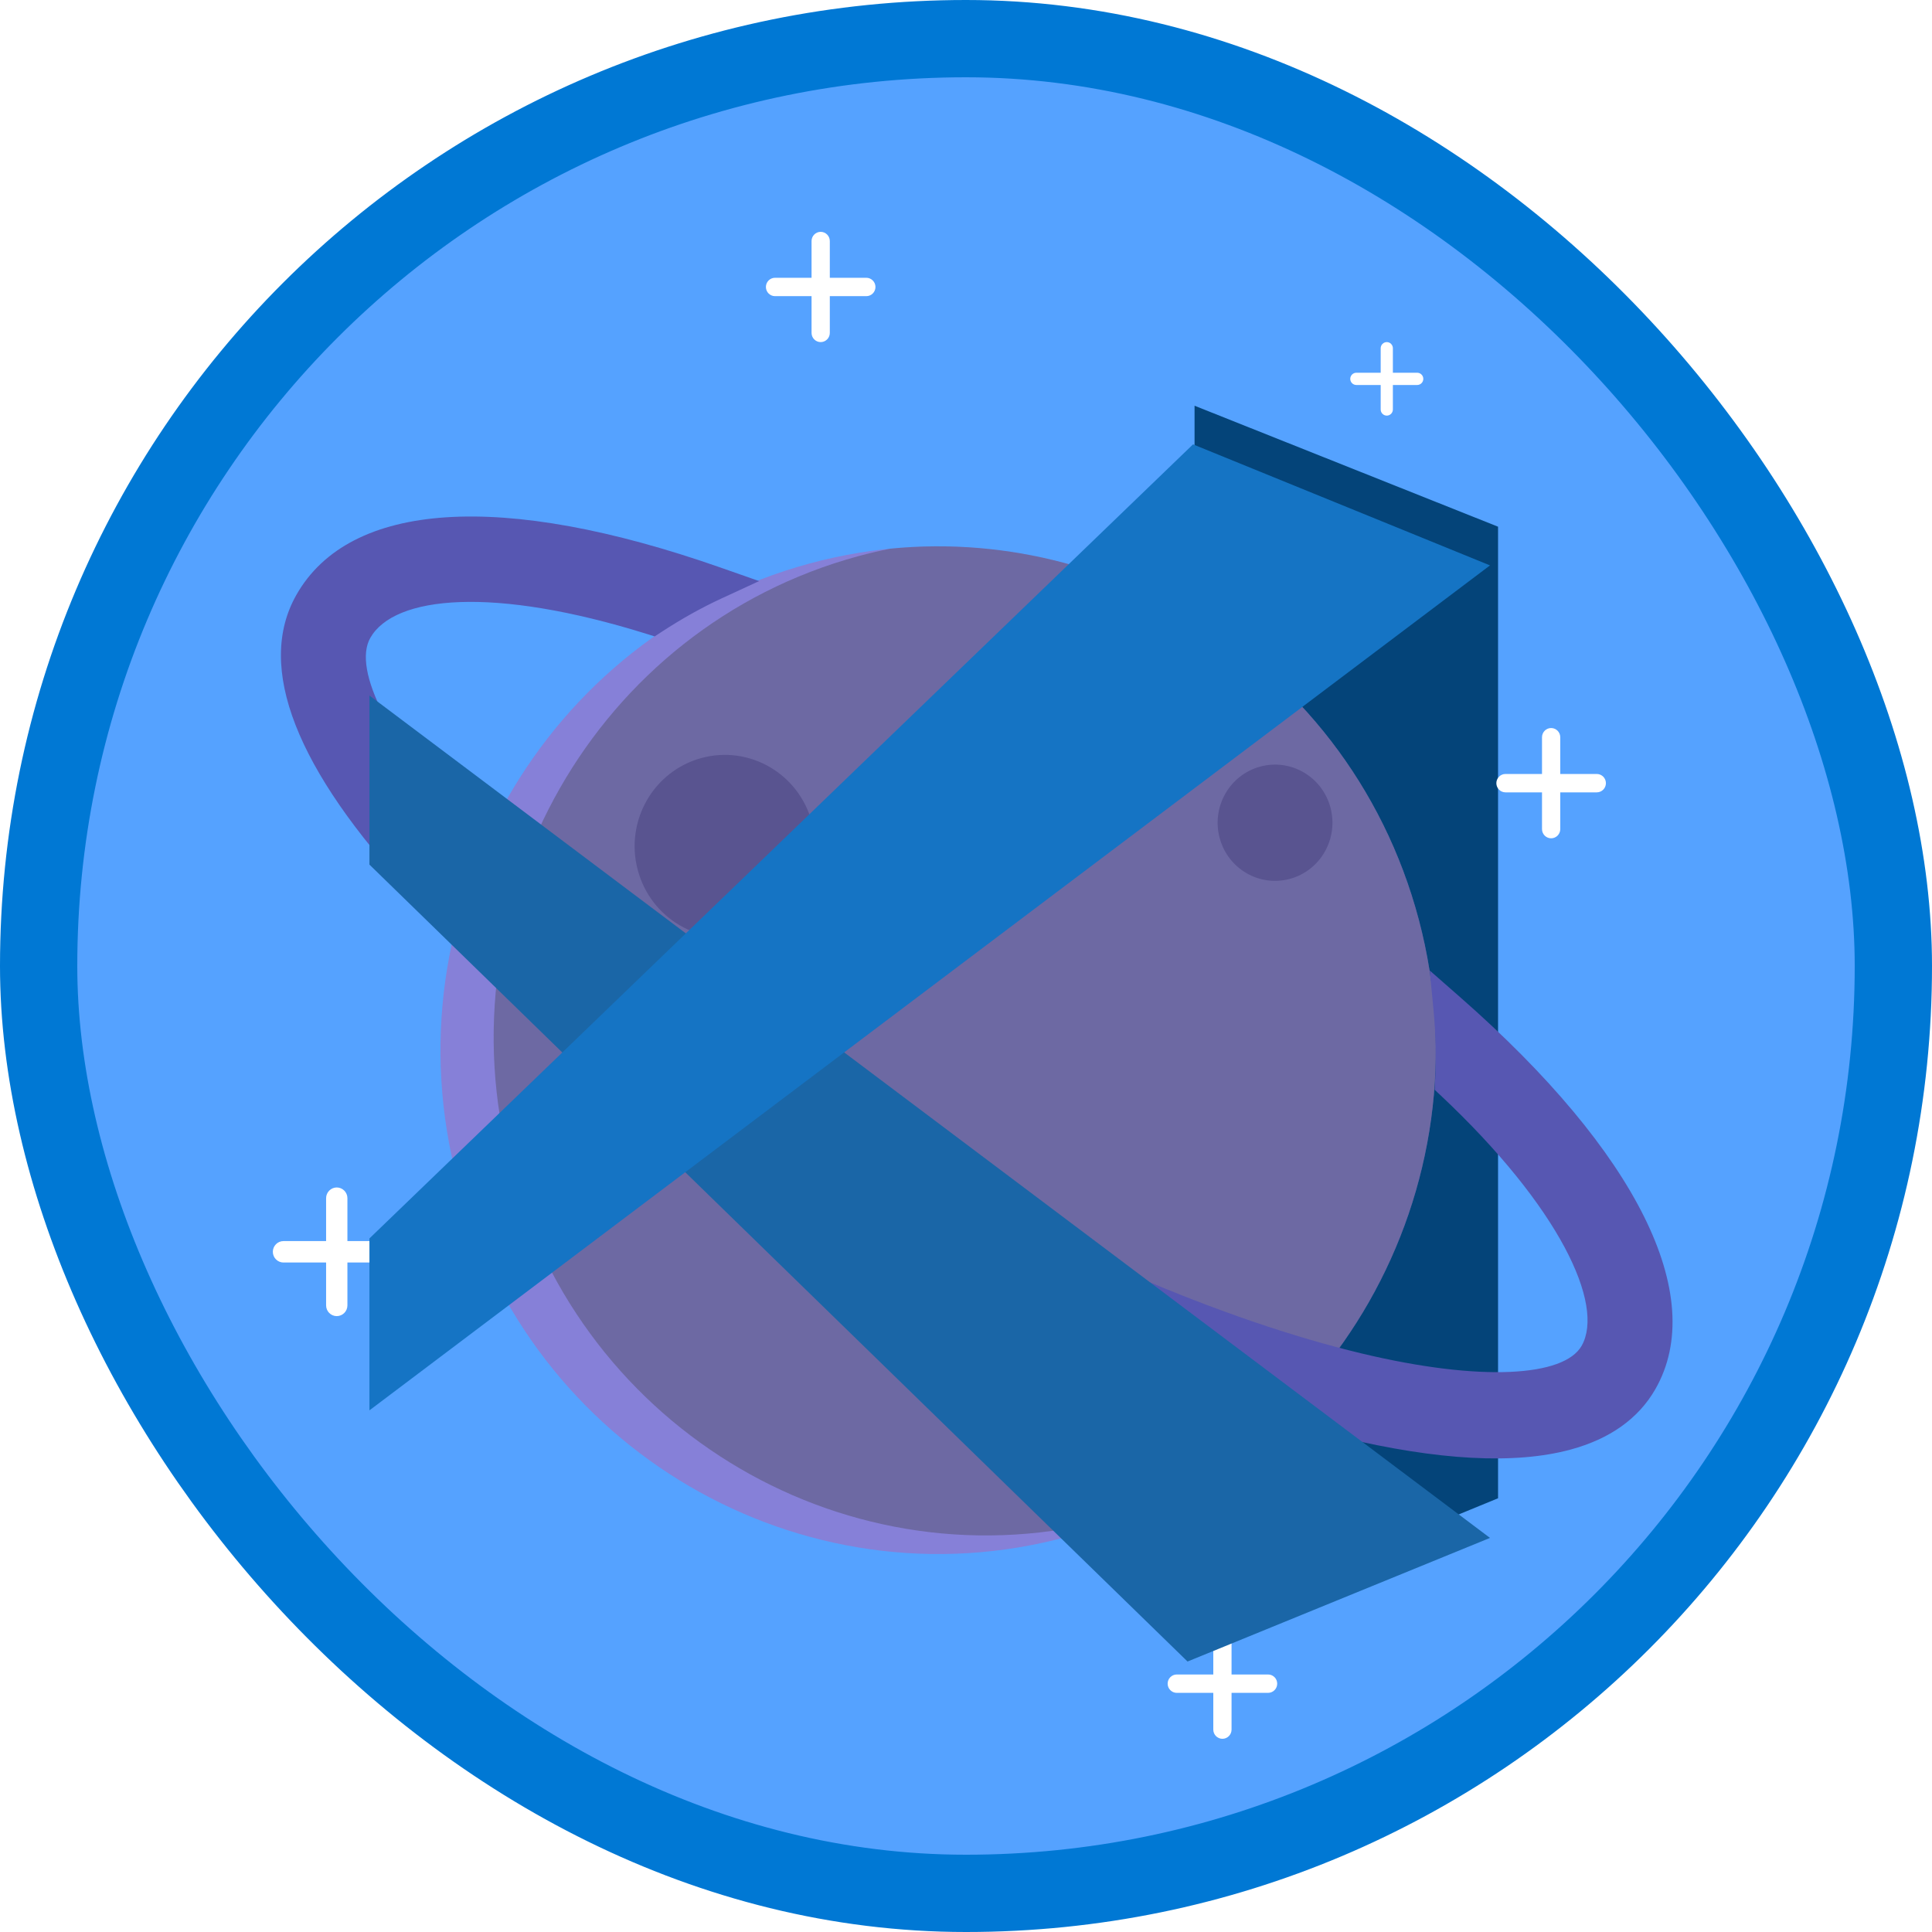 <?xml version="1.0" encoding="UTF-8"?>
<svg width="100px" height="100px" viewBox="0 0 100 100" version="1.1" xmlns="http://www.w3.org/2000/svg" xmlns:xlink="http://www.w3.org/1999/xlink">
    <!-- Generator: Sketch 59 (86127) - https://sketch.com -->
    <title>NA/build-a-node-js-app-for-azure-cosmos-db-in-visual-studio-code</title>
    <desc>Created with Sketch.</desc>
    <defs>
        <rect id="path-1" x="0" y="0" width="96" height="96" rx="48"></rect>
        <filter x="-5.5%" y="-7.3%" width="111.0%" height="114.5%" filterUnits="objectBoundingBox" id="filter-3">
            <feOffset dx="0" dy="2" in="SourceAlpha" result="shadowOffsetOuter1"></feOffset>
            <feColorMatrix values="0 0 0 0 0   0 0 0 0 0   0 0 0 0 0  0 0 0 0.101 0" type="matrix" in="shadowOffsetOuter1" result="shadowMatrixOuter1"></feColorMatrix>
            <feMerge>
                <feMergeNode in="shadowMatrixOuter1"></feMergeNode>
                <feMergeNode in="SourceGraphic"></feMergeNode>
            </feMerge>
        </filter>
        <filter x="-6.8%" y="-6.3%" width="113.6%" height="112.7%" filterUnits="objectBoundingBox" id="filter-4">
            <feOffset dx="0" dy="2" in="SourceAlpha" result="shadowOffsetOuter1"></feOffset>
            <feColorMatrix values="0 0 0 0 0   0 0 0 0 0   0 0 0 0 0  0 0 0 0.098 0" type="matrix" in="shadowOffsetOuter1" result="shadowMatrixOuter1"></feColorMatrix>
            <feMerge>
                <feMergeNode in="shadowMatrixOuter1"></feMergeNode>
                <feMergeNode in="SourceGraphic"></feMergeNode>
            </feMerge>
        </filter>
    </defs>
    <g id="Badges" stroke="none" stroke-width="1" fill="none" fill-rule="evenodd">
        <g id="N/A-58" transform="translate(-50, -660)">
            <g id="NA/build-a-node-js-app-for-azure-cosmos-db-in-visual-studio-code" transform="translate(50, 660)">
                <g id="Mask" transform="translate(2, 2)">
                    <mask id="mask-2" fill="white">
                        <use xlink:href="#path-1"></use>
                    </mask>
                    <use id="BG" fill="#55A2FF" xlink:href="#path-1"></use>
                    <polygon id="Path-4" fill="#044479" mask="url(#mask-2)" points="59.83 19 59.83 82 75.539 75.55 75.539 25.262"></polygon>
                    <g id="Planet" mask="url(#mask-2)">
                        <g transform="translate(12, 10)">
                            <g id="Stars" transform="translate(0.122, 0)">
                                <path d="M25.993,3.329 L27.884,3.329 L27.884,5.232 C27.884,5.494 28.096,5.707 28.356,5.707 C28.616,5.707 28.829,5.494 28.829,5.232 L28.829,3.329 L30.719,3.329 C30.979,3.329 31.192,3.116 31.192,2.854 C31.192,2.592 30.979,2.378 30.719,2.378 L28.829,2.378 L28.829,0.476 C28.829,0.214 28.616,0 28.356,0 C28.096,0 27.884,0.214 27.884,0.476 L27.884,2.378 L25.993,2.378 C25.733,2.378 25.521,2.592 25.521,2.854 C25.521,3.116 25.733,3.329 25.993,3.329 Z" id="Path" fill="#FFFFFF"></path>
                                <path d="M46.788,75.622 L48.678,75.622 L48.678,77.524 C48.678,77.786 48.89,78 49.151,78 C49.411,78 49.623,77.786 49.623,77.524 L49.623,75.622 L51.514,75.622 C51.774,75.622 51.986,75.408 51.986,75.146 C51.986,74.884 51.774,74.671 51.514,74.671 L49.623,74.671 L49.623,72.768 C49.623,72.506 49.411,72.293 49.151,72.293 C48.89,72.293 48.678,72.506 48.678,72.768 L48.678,74.671 L46.788,74.671 C46.527,74.671 46.315,74.884 46.315,75.146 C46.315,75.408 46.527,75.622 46.788,75.622 Z" id="Path" fill="#FFFFFF"></path>
                                <path d="M0.551,53.348 L2.757,53.348 L2.757,55.567 C2.757,55.873 3.005,56.122 3.308,56.122 C3.612,56.122 3.86,55.873 3.86,55.567 L3.86,53.348 L6.065,53.348 C6.369,53.348 6.616,53.098 6.616,52.793 C6.616,52.487 6.369,52.238 6.065,52.238 L3.86,52.238 L3.86,50.018 C3.86,49.713 3.612,49.463 3.308,49.463 C3.005,49.463 2.757,49.713 2.757,50.018 L2.757,52.238 L0.551,52.238 C0.248,52.238 0,52.487 0,52.793 C0,53.098 0.248,53.348 0.551,53.348 Z" id="Path" fill="#FFFFFF"></path>
                                <path d="M63.801,29.012 L65.692,29.012 L65.692,30.915 C65.692,31.177 65.904,31.39 66.164,31.39 C66.425,31.39 66.637,31.177 66.637,30.915 L66.637,29.012 L68.527,29.012 C68.788,29.012 69,28.799 69,28.537 C69,28.275 68.788,28.061 68.527,28.061 L66.637,28.061 L66.637,26.159 C66.637,25.897 66.425,25.683 66.164,25.683 C65.904,25.683 65.692,25.897 65.692,26.159 L65.692,28.061 L63.801,28.061 C63.541,28.061 63.329,28.275 63.329,28.537 C63.329,28.799 63.541,29.012 63.801,29.012 Z" id="Path" fill="#FFFFFF"></path>
                                <path d="M56.082,7.927 L57.342,7.927 L57.342,9.195 C57.342,9.37 57.484,9.512 57.658,9.512 C57.831,9.512 57.973,9.37 57.973,9.195 L57.973,7.927 L59.233,7.927 C59.406,7.927 59.548,7.784 59.548,7.61 C59.548,7.435 59.406,7.293 59.233,7.293 L57.973,7.293 L57.973,6.024 C57.973,5.85 57.831,5.707 57.658,5.707 C57.484,5.707 57.342,5.85 57.342,6.024 L57.342,7.293 L56.082,7.293 C55.909,7.293 55.767,7.435 55.767,7.61 C55.767,7.784 55.909,7.927 56.082,7.927 Z" id="Path" fill="#FFFFFF"></path>
                            </g>
                            <g id="Planet" filter="url(#filter-3)" transform="translate(0.122, 12)">
                                <path d="M41.104,53.546 C27.385,57.268 13.233,48.996 9.558,35.107 C5.882,21.218 14.052,6.89 27.771,3.169 C41.49,-0.553 55.641,7.719 59.317,21.608 C62.993,35.497 54.823,49.825 41.104,53.546 Z" id="Mask" fill="#8680D8" fill-rule="nonzero"></path>
                                <path d="M59.317,21.608 C62.62,34.088 56.358,46.922 45.101,52.098 C44.572,52.279 44.035,52.445 43.488,52.593 C29.925,56.272 15.934,48.094 12.3,34.363 C8.666,20.631 16.743,6.467 30.306,2.787 C30.853,2.639 31.401,2.51 31.948,2.4 C44.253,1.183 56.014,9.128 59.317,21.608 Z" id="Shape" fill="#3C3C3C" fill-rule="nonzero" opacity="0.337"></path>
                                <path d="M52.643,19.49 C51.058,19.92 49.429,18.968 49.004,17.363 C48.58,15.758 49.52,14.109 51.105,13.679 C52.69,13.249 54.319,14.201 54.744,15.806 C55.168,17.411 54.228,19.06 52.643,19.49 Z" id="rock" fill="#595490"></path>
                                <path d="M24.604,22.365 C22.113,23.041 19.553,21.545 18.886,19.023 C18.218,16.502 19.696,13.91 22.187,13.234 C24.677,12.559 27.237,14.055 27.905,16.577 C28.572,19.098 27.094,21.69 24.604,22.365 Z" id="rock" fill="#595490"></path>
                                <path d="M38.213,47.849 C36.628,48.279 34.999,47.327 34.574,45.722 C34.15,44.118 35.09,42.469 36.675,42.039 C38.26,41.609 39.889,42.561 40.314,44.165 C40.738,45.77 39.798,47.419 38.213,47.849 Z" id="rock" fill="#595490"></path>
                                <path d="M60.085,26.372 L59.882,24.234 L61.486,25.641 C70.606,33.641 74.303,41.091 71.564,45.894 C70.688,47.43 69.197,48.48 67.173,49.029 C64.292,49.81 60.305,49.591 55.331,48.401 C47.749,46.585 38.592,42.669 29.531,37.373 C20.47,32.076 12.542,26.006 7.198,20.266 C1.245,13.869 -0.915,8.533 1.225,4.78 C3.981,-0.055 11.837,-0.596 23.166,3.374 L25.171,4.077 L23.24,4.968 C22.18,5.457 21.137,6.042 20.097,6.723 L19.764,6.941 L19.386,6.822 C11.379,4.318 6.288,4.84 5.047,7.013 C4.113,8.652 6.005,12.525 10.437,17.261 C15.384,22.546 22.857,28.313 31.737,33.504 C40.443,38.592 49.189,42.339 56.346,44.052 C62.532,45.533 66.833,45.254 67.742,43.66 C68.95,41.541 66.614,36.486 60.426,30.678 L60.135,30.405 L60.155,30.004 C60.217,28.752 60.196,27.546 60.085,26.372 Z" id="Shape" fill="#5757B2" fill-rule="nonzero"></path>
                            </g>
                        </g>
                    </g>
                    <g id="Earth-Wrapped" filter="url(#filter-4)" mask="url(#mask-2)">
                        <g transform="translate(16.756, 19)">
                            <polygon id="Path-2" fill="#1A66A7" points="0.366 13 58.366 56.602 42.711 63 0.366 21.752"></polygon>
                            <polygon id="Path-3" fill="#1574C4" points="0.366 41.101 0.366 50 58.366 6.265 42.995 0"></polygon>
                        </g>
                    </g>
                </g>
                <g id="Azure-Border" stroke="#0078D4" stroke-width="4">
                    <rect x="2" y="2" width="96" height="96" rx="48"></rect>
                </g>
            </g>
        </g>
    </g>
</svg>